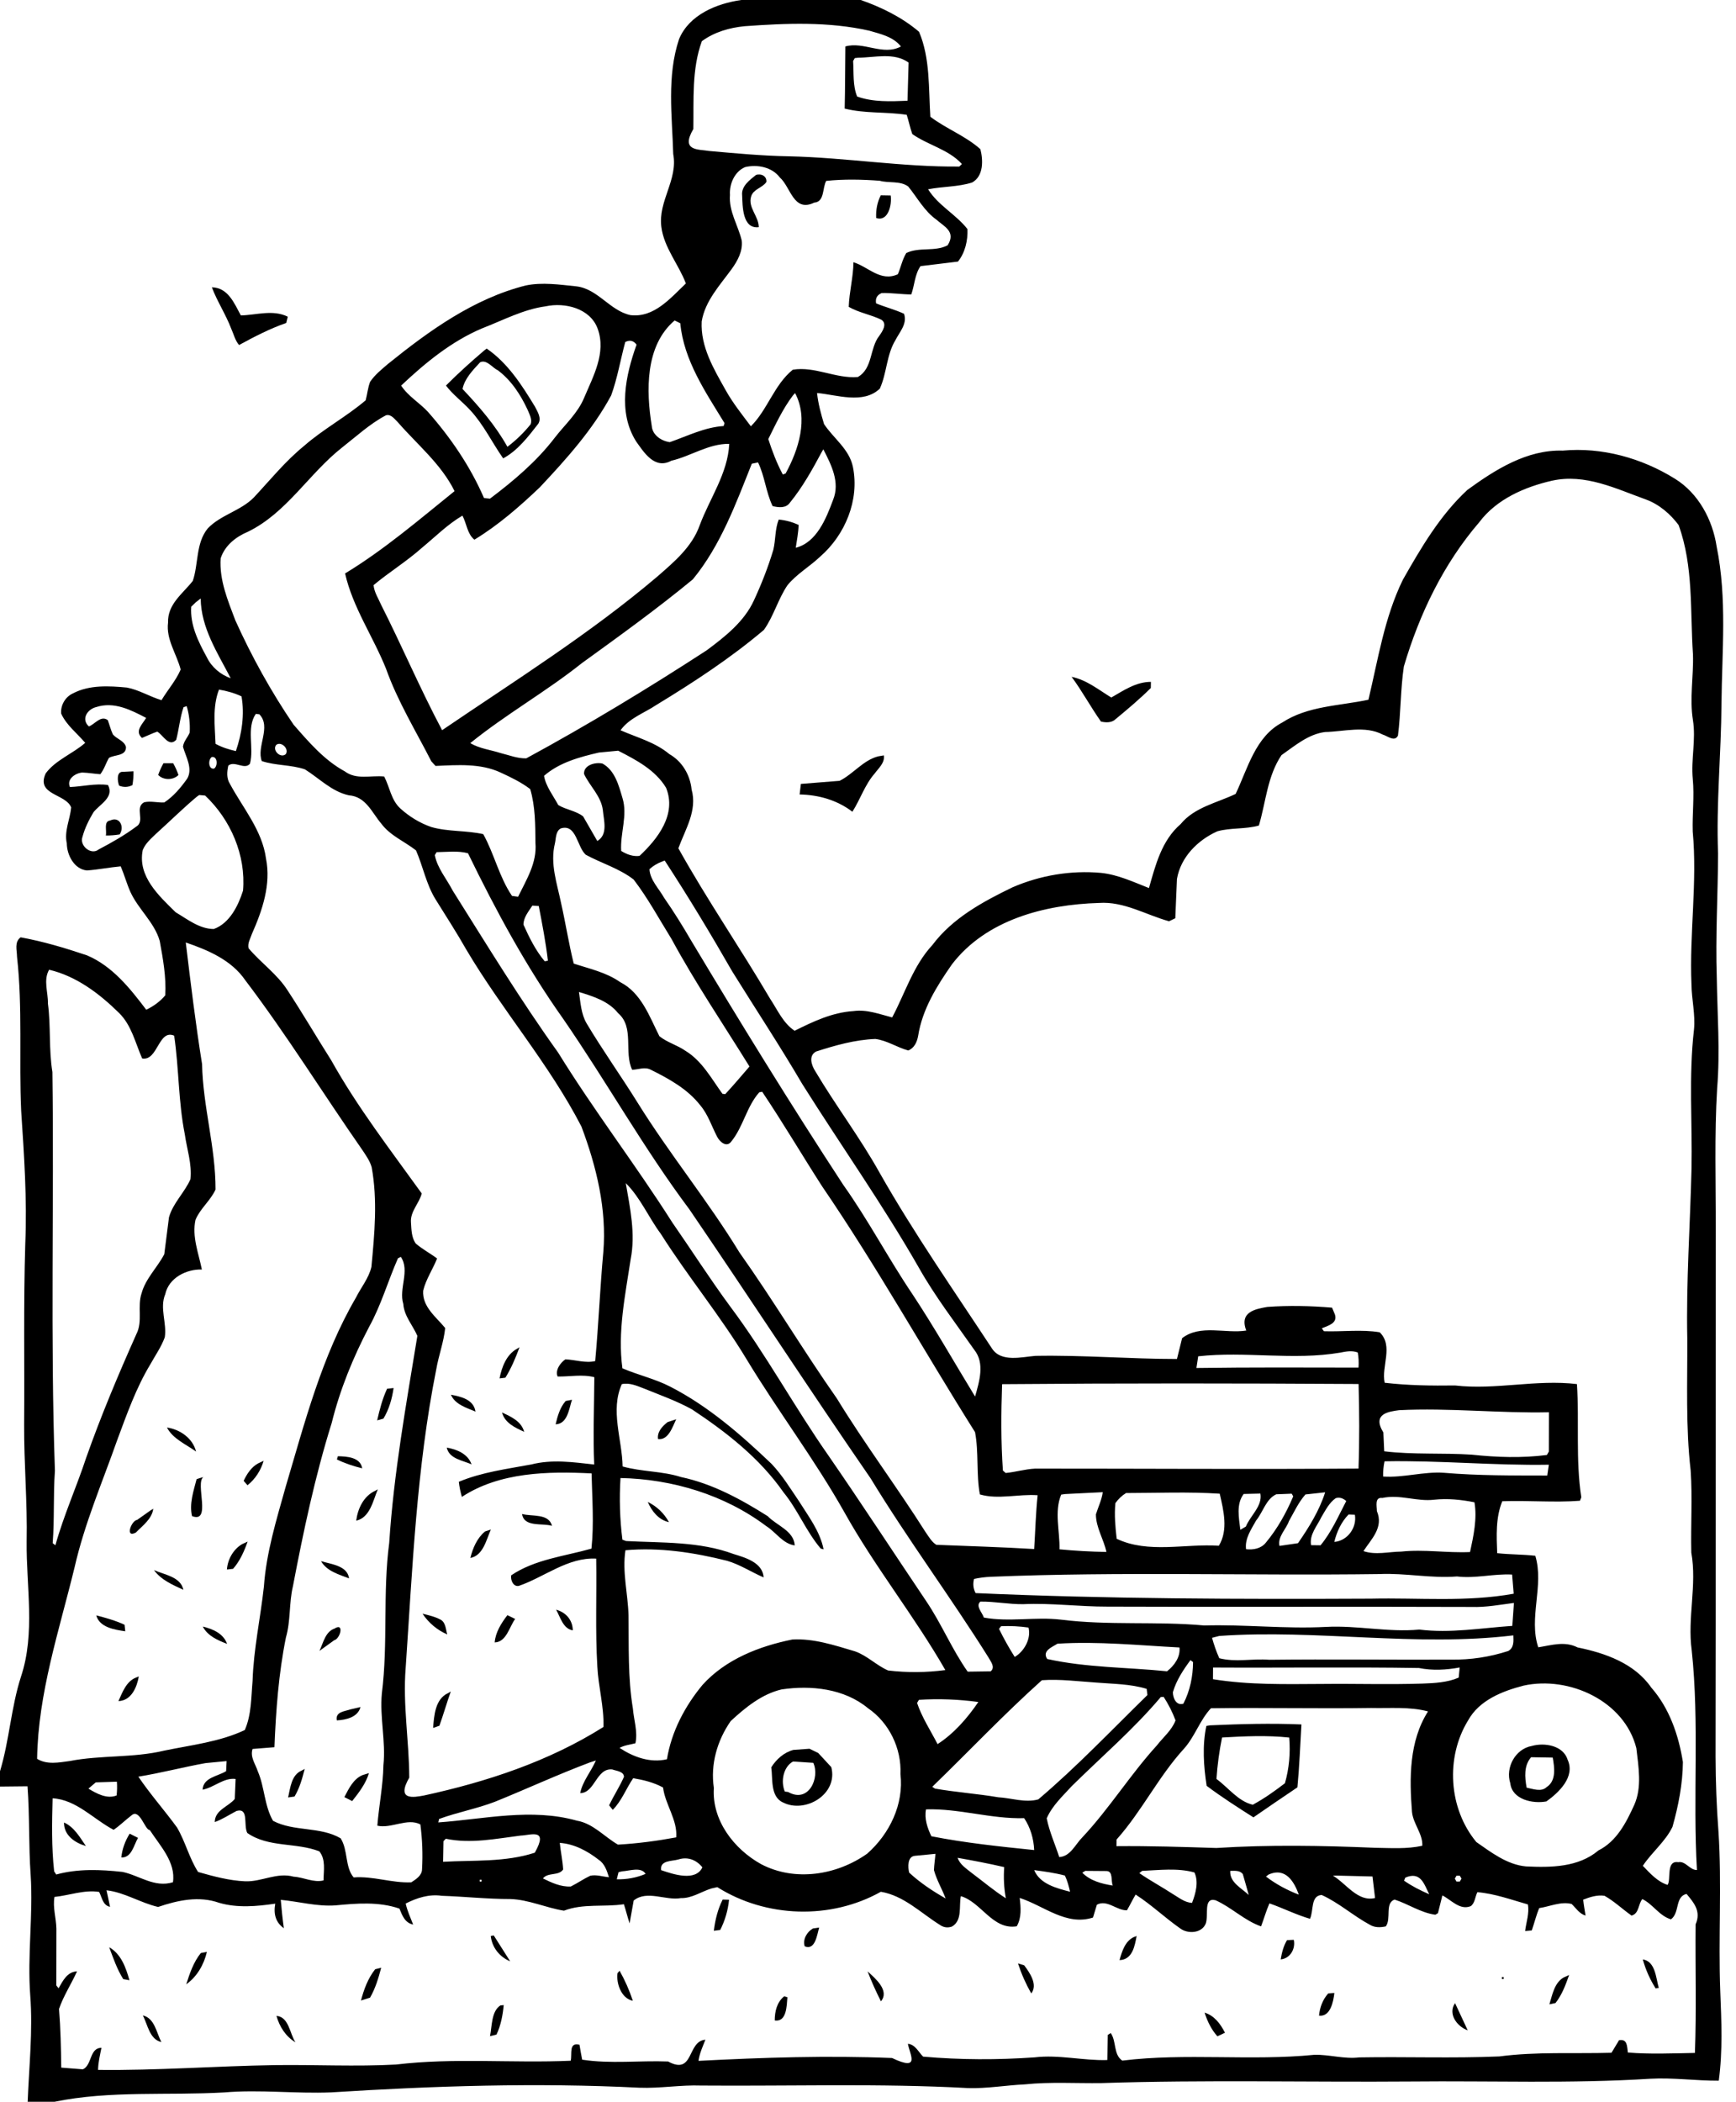 <?xml version="1.0" encoding="UTF-8" ?>
<!DOCTYPE svg PUBLIC "-//W3C//DTD SVG 1.1//EN" "http://www.w3.org/Graphics/SVG/1.1/DTD/svg11.dtd">
<svg width="428pt" height="518pt" viewBox="0 0 428 518" version="1.1" xmlns="http://www.w3.org/2000/svg">
<g id="#000000ff">
<path fill="#000000" opacity="1.00" d=" M 182.77 0.00 L 212.22 0.00 C 217.38 1.81 222.43 4.29 226.59 7.84 C 229.37 14.42 228.91 21.76 229.37 28.77 C 233.28 31.75 238.04 33.48 241.71 36.77 C 242.40 39.46 242.53 43.41 239.67 44.98 C 236.17 46.09 232.39 45.94 228.82 46.65 C 231.30 50.65 235.69 52.83 238.52 56.46 C 238.63 59.26 237.96 62.25 236.18 64.47 C 233.88 64.75 229.26 65.31 226.95 65.59 C 225.52 67.62 225.49 70.28 224.67 72.57 C 222.23 72.55 219.82 72.16 217.39 72.22 C 216.23 72.69 215.77 73.54 216.00 74.77 C 218.26 75.70 220.65 76.30 222.88 77.33 C 223.75 79.78 221.80 81.79 220.77 83.82 C 218.55 87.45 218.66 91.97 216.91 95.79 C 212.80 99.68 206.35 97.30 201.44 96.86 C 201.71 99.47 202.41 102.00 203.16 104.51 C 205.50 108.06 209.37 110.65 210.28 115.07 C 211.94 123.24 208.37 131.84 202.18 137.21 C 199.60 139.65 196.43 141.46 194.16 144.21 C 191.81 147.67 190.76 151.85 188.33 155.25 C 180.09 162.22 171.00 168.16 161.79 173.76 C 158.83 175.75 155.13 176.97 152.99 179.98 C 157.08 181.78 161.53 182.92 165.03 185.86 C 168.21 187.66 170.16 191.03 170.51 194.58 C 171.97 199.77 168.94 204.41 167.25 209.07 C 174.28 221.69 182.52 233.65 189.85 246.12 C 191.67 248.85 193.06 252.16 195.91 254.04 C 200.48 251.76 205.19 249.52 210.40 249.19 C 213.73 248.72 216.83 249.96 219.96 250.75 C 223.16 244.74 225.15 237.99 229.88 232.90 C 234.85 226.27 242.30 222.23 249.62 218.69 C 256.45 215.73 264.03 214.45 271.46 215.13 C 275.61 215.56 279.44 217.37 283.27 218.87 C 284.88 213.21 286.40 207.13 291.07 203.11 C 294.47 198.95 300.02 197.88 304.64 195.67 C 307.61 189.42 309.51 181.54 316.11 178.08 C 322.44 173.94 330.22 173.99 337.38 172.45 C 339.76 162.48 341.32 152.17 345.87 142.88 C 350.35 134.99 355.05 126.97 361.76 120.75 C 368.63 115.76 376.43 110.79 385.28 111.06 C 394.96 110.16 404.74 112.89 412.93 117.98 C 418.73 121.55 422.23 128.09 423.23 134.71 C 425.83 147.47 424.54 160.54 424.42 173.45 C 424.35 185.76 423.09 198.06 423.58 210.37 C 423.54 220.54 422.92 230.70 423.26 240.87 C 423.39 249.99 424.11 259.13 423.35 268.24 C 422.65 279.81 423.05 291.40 423.01 302.98 C 422.97 346.31 423.04 389.63 422.96 432.96 C 422.98 439.11 423.21 445.28 423.68 451.42 C 424.53 464.51 423.62 477.63 424.12 490.73 C 424.41 498.08 424.75 505.47 423.75 512.80 C 418.11 512.83 412.50 512.01 406.87 512.32 C 387.27 513.56 367.61 512.80 347.98 513.00 C 322.51 513.20 297.03 512.55 271.57 513.39 C 265.26 513.48 258.95 513.05 252.65 513.71 C 247.99 513.93 243.36 514.76 238.68 514.62 C 216.78 513.42 194.84 514.18 172.92 514.00 C 167.81 513.81 162.74 514.73 157.64 514.53 C 132.31 513.26 106.93 514.08 81.64 515.68 C 72.86 516.04 64.09 514.94 55.31 515.69 C 41.38 516.50 27.17 515.17 13.42 518.00 L 6.82 518.00 C 7.16 509.28 8.12 500.55 7.46 491.84 C 6.71 481.93 8.20 472.02 7.56 462.12 C 7.04 454.83 7.33 447.51 6.78 440.24 C 5.09 440.26 1.70 440.29 0.00 440.31 L 0.00 436.54 C 2.32 428.88 2.72 420.82 5.18 413.20 C 8.75 402.47 6.45 390.98 6.57 379.94 C 6.77 370.31 5.90 360.70 5.95 351.08 C 6.07 336.23 5.77 321.38 6.23 306.53 C 6.70 295.61 5.94 284.67 5.22 273.78 C 4.65 261.13 5.60 248.44 4.20 235.83 C 4.19 234.17 3.49 232.17 5.09 231.01 C 10.65 232.02 16.09 233.65 21.44 235.45 C 27.70 238.09 32.06 243.59 36.06 248.86 C 37.83 248.00 39.48 246.83 40.74 245.31 C 41.01 240.81 40.18 236.30 39.38 231.90 C 38.06 227.29 34.06 224.07 32.12 219.76 C 31.22 217.72 30.64 215.56 29.76 213.52 C 26.98 213.77 24.23 214.33 21.44 214.53 C 18.29 214.24 16.49 210.71 16.47 207.85 C 15.79 204.84 17.27 201.95 17.55 199.00 C 16.24 195.58 8.79 195.98 11.27 190.60 C 13.70 187.31 17.93 185.78 21.01 183.08 C 19.00 180.71 16.39 178.75 15.08 175.87 C 14.90 173.81 16.10 171.75 17.98 170.89 C 22.04 168.76 26.90 169.04 31.31 169.46 C 34.30 170.03 36.92 171.70 39.82 172.56 C 41.34 170.01 43.38 167.74 44.54 165.01 C 43.55 161.16 40.90 157.56 41.43 153.44 C 41.29 148.87 45.06 146.33 47.53 143.17 C 48.97 138.94 48.24 133.88 51.22 130.23 C 54.42 126.88 59.35 125.90 62.59 122.60 C 66.62 118.28 70.36 113.65 74.96 109.90 C 79.71 105.74 85.35 102.74 90.15 98.66 C 90.56 97.15 90.68 95.57 91.25 94.10 C 92.42 92.36 94.09 91.04 95.67 89.68 C 105.81 81.50 116.78 73.60 129.60 70.36 C 133.70 69.51 137.96 70.15 142.07 70.57 C 147.37 71.16 150.34 76.56 155.41 77.66 C 161.26 78.38 165.32 73.44 169.10 69.86 C 167.31 65.13 163.69 61.03 163.05 55.90 C 162.22 49.57 167.19 44.31 165.98 37.97 C 165.71 28.55 164.36 18.78 167.42 9.63 C 169.93 3.61 176.73 0.85 182.77 0.00 M 183.58 6.46 C 179.85 6.82 176.10 7.90 173.04 10.15 C 170.52 17.04 171.06 24.59 170.94 31.80 C 167.70 37.33 172.27 36.75 174.84 37.21 C 181.37 37.79 187.91 38.41 194.47 38.52 C 208.51 38.83 222.46 41.18 236.51 41.05 L 237.15 40.42 C 233.85 36.81 228.81 35.78 224.92 33.04 C 224.37 31.48 224.05 29.87 223.55 28.30 C 218.48 27.51 213.25 28.03 208.25 26.76 C 208.38 21.66 208.35 16.55 208.42 11.45 C 212.92 10.15 217.69 13.83 222.12 11.46 C 220.25 9.06 217.11 8.38 214.34 7.57 C 204.27 5.29 193.80 5.72 183.58 6.46 M 211.59 14.22 L 210.74 14.32 L 210.33 15.04 C 210.53 17.94 210.20 21.04 211.32 23.79 C 215.28 25.21 219.60 24.99 223.74 24.83 C 223.81 22.47 223.94 17.77 224.01 15.42 C 220.41 12.84 215.65 14.20 211.59 14.22 M 183.69 41.19 C 181.11 42.28 179.79 45.35 179.97 48.03 C 179.64 52.10 181.97 55.50 182.87 59.28 C 183.17 61.86 181.85 64.30 180.38 66.32 C 177.48 70.31 173.83 74.17 173.00 79.22 C 172.68 85.46 175.97 90.92 178.89 96.13 C 180.66 99.31 182.93 102.15 185.12 105.06 C 189.20 101.05 190.90 94.77 195.46 91.12 C 200.90 90.22 206.04 93.36 211.48 92.92 C 215.22 90.83 214.36 85.81 216.79 82.75 C 217.56 81.67 218.85 79.78 217.26 78.78 C 214.67 77.53 211.76 77.07 209.25 75.63 C 209.37 71.94 210.38 68.33 210.41 64.63 C 214.09 65.75 217.07 69.54 221.36 67.59 C 222.10 65.87 222.45 63.97 223.44 62.36 C 226.64 60.81 230.46 62.11 233.63 60.46 C 235.80 57.05 232.68 55.79 230.89 54.15 C 227.89 52.04 226.18 48.74 223.91 45.96 C 221.94 44.50 219.05 45.18 216.91 44.55 C 212.52 44.22 208.08 44.12 203.70 44.58 C 202.71 46.33 203.35 49.74 200.74 49.94 C 195.60 52.41 194.96 46.09 192.26 43.74 C 190.35 41.17 186.68 40.46 183.69 41.19 M 134.51 75.50 C 129.01 76.24 124.02 78.94 118.90 80.91 C 111.32 84.10 104.83 89.44 98.90 95.03 C 100.61 97.65 103.41 99.24 105.51 101.51 C 111.12 107.87 115.95 114.95 119.33 122.75 C 119.70 122.79 120.43 122.86 120.80 122.90 C 126.66 118.48 132.33 113.70 136.81 107.83 C 139.29 104.63 142.45 101.83 144.02 98.02 C 146.25 92.73 149.49 86.97 147.37 81.06 C 145.56 75.99 139.29 74.46 134.51 75.50 M 166.33 78.98 C 159.01 85.19 159.29 96.38 160.69 105.00 C 160.86 107.25 163.07 108.70 165.14 108.97 C 169.50 107.46 173.70 105.30 178.41 105.00 L 178.62 104.27 C 173.96 96.65 168.59 88.83 167.72 79.67 C 167.37 79.50 166.68 79.15 166.33 78.98 M 154.15 84.30 C 152.96 88.68 152.23 93.19 150.67 97.47 C 146.11 105.94 139.63 113.13 133.09 120.10 C 128.11 124.84 122.86 129.43 116.96 133.01 C 115.20 131.61 115.04 129.00 114.01 127.08 C 110.33 129.24 107.29 132.32 104.01 135.02 C 100.26 138.36 95.95 141.00 92.10 144.21 C 92.26 145.95 93.26 147.44 93.94 149.01 C 99.12 159.24 103.61 169.83 109.00 179.96 C 126.96 167.75 145.47 156.18 162.07 142.09 C 166.18 138.50 170.61 134.80 172.49 129.50 C 174.97 122.84 179.45 116.66 179.79 109.39 C 174.69 109.32 170.34 112.43 165.51 113.55 C 161.35 115.81 158.71 111.39 156.83 108.79 C 152.25 101.53 154.24 92.50 156.94 84.94 C 156.19 83.94 155.26 83.72 154.15 84.30 M 195.50 97.45 C 193.01 100.74 191.25 104.53 189.42 108.21 C 190.38 111.20 191.52 114.17 193.00 116.95 L 193.69 116.69 C 196.88 110.84 199.37 103.17 196.02 96.88 L 195.50 97.45 M 95.16 102.35 C 91.19 104.44 87.85 107.55 84.32 110.31 C 76.15 116.74 70.68 126.40 61.13 131.05 C 58.13 132.31 55.44 134.43 54.40 137.61 C 54.04 142.95 56.17 148.00 58.02 152.89 C 62.06 161.84 66.85 170.48 72.37 178.59 C 76.12 182.87 79.94 187.36 85.01 190.11 C 87.87 192.26 91.44 191.04 94.71 191.37 C 96.09 193.97 96.41 197.16 98.69 199.24 C 100.88 201.24 103.49 202.84 106.31 203.82 C 110.48 205.02 114.92 204.63 119.14 205.58 C 121.87 210.47 123.06 216.14 126.23 220.80 C 126.61 220.85 127.35 220.96 127.73 221.01 C 129.77 216.83 132.43 212.63 132.01 207.75 C 131.97 203.31 131.99 198.76 130.72 194.48 C 128.52 192.80 126.00 191.59 123.49 190.43 C 118.49 188.07 112.75 188.54 107.38 188.77 C 107.12 188.48 106.60 187.92 106.34 187.63 C 102.49 180.09 98.03 172.84 95.18 164.83 C 92.02 156.92 86.95 149.67 85.08 141.33 C 94.72 135.48 103.32 128.09 112.07 121.04 C 108.73 114.30 102.85 109.56 98.02 103.99 C 97.24 103.26 96.42 102.01 95.16 102.35 M 202.58 111.43 C 200.26 115.76 197.86 120.08 194.73 123.91 C 193.75 125.31 191.91 125.09 190.48 124.73 C 188.83 121.30 188.56 117.39 186.89 113.97 C 186.51 114.05 185.73 114.21 185.35 114.29 C 181.40 124.19 177.67 134.44 170.81 142.79 C 161.99 150.06 152.70 156.75 143.45 163.44 C 134.61 170.48 124.72 176.04 115.94 183.15 C 118.23 184.50 120.93 184.80 123.43 185.60 C 125.51 186.11 127.57 186.96 129.75 186.90 C 144.93 178.66 159.74 169.69 174.24 160.27 C 178.78 156.89 183.50 153.19 185.90 147.92 C 187.76 143.89 189.39 139.75 190.66 135.50 C 191.25 133.04 191.05 130.41 191.99 128.05 C 193.68 128.20 195.34 128.66 196.89 129.36 C 196.85 131.26 196.46 133.12 196.19 135.00 C 201.33 133.71 203.68 127.80 205.38 123.23 C 207.17 118.87 204.95 114.57 202.99 110.74 L 202.58 111.43 M 382.64 118.47 C 375.89 120.01 368.95 123.03 364.70 128.71 C 355.88 138.96 349.91 151.38 346.11 164.27 C 345.27 169.91 345.38 175.64 344.66 181.29 C 343.84 182.96 342.03 181.35 340.90 181.04 C 336.52 178.75 331.34 180.33 326.69 180.41 C 322.55 180.93 319.23 183.81 315.94 186.11 C 312.44 191.32 312.11 197.63 310.37 203.46 C 307.03 204.41 303.45 203.95 300.13 204.88 C 295.29 207.04 291.09 211.25 290.17 216.63 C 290.07 219.05 289.86 223.89 289.76 226.31 C 289.38 226.49 288.61 226.86 288.22 227.05 C 282.49 225.47 277.10 222.11 270.95 222.54 C 257.66 222.92 243.12 226.65 234.68 237.69 C 230.97 243.01 227.40 248.73 226.37 255.25 C 226.10 256.77 225.46 258.27 223.93 258.90 C 221.16 258.15 218.69 256.42 215.82 256.06 C 210.80 256.25 205.94 257.63 201.19 259.16 C 199.28 260.20 200.06 262.52 200.98 263.97 C 206.04 272.50 212.07 280.42 216.90 289.10 C 225.37 304.02 235.20 318.09 244.61 332.41 C 246.88 335.79 251.85 334.44 255.29 334.16 C 266.92 333.94 278.55 334.93 290.17 334.93 C 290.49 333.65 291.12 331.09 291.44 329.81 C 295.88 326.33 302.17 328.74 307.26 327.92 C 305.46 323.26 309.67 322.60 312.45 322.10 C 317.75 321.72 323.10 321.83 328.41 322.28 C 328.58 322.70 328.94 323.54 329.11 323.95 C 329.85 326.15 327.38 326.74 325.88 327.37 L 326.40 328.09 C 330.98 328.25 335.62 327.60 340.16 328.35 C 343.62 331.75 340.51 336.74 341.38 340.79 C 347.13 341.46 352.95 341.54 358.74 341.46 C 368.75 342.62 378.75 339.91 388.78 341.12 C 389.39 350.40 388.43 359.76 389.86 369.01 L 389.53 369.87 C 383.16 370.36 376.75 369.75 370.38 369.99 C 368.72 374.02 368.96 378.52 369.12 382.79 C 372.25 383.14 375.37 383.07 378.52 383.43 C 380.74 390.79 376.81 398.71 379.25 405.99 C 382.46 405.49 385.75 404.39 388.94 406.02 C 395.73 407.40 402.97 409.93 407.09 415.89 C 411.58 420.99 413.85 427.64 414.91 434.26 C 414.86 439.66 413.80 445.05 412.34 450.24 C 410.59 453.88 407.25 456.48 405.03 459.84 C 406.80 461.67 408.59 463.73 411.13 464.55 C 412.05 463.26 410.67 458.45 413.76 458.95 C 415.58 458.59 416.58 460.91 418.37 460.88 C 417.32 442.84 419.01 424.72 417.08 406.73 C 415.98 398.70 418.42 390.62 416.98 382.65 C 416.82 375.90 417.28 369.15 416.82 362.41 C 415.58 351.62 416.04 340.74 415.99 329.91 C 415.70 315.96 416.69 302.05 417.03 288.11 C 417.25 276.66 416.32 265.18 417.64 253.78 C 418.02 250.05 417.06 246.33 417.02 242.61 C 416.49 230.06 418.50 217.48 417.33 204.93 C 417.20 200.60 417.76 196.28 417.34 191.96 C 416.88 187.12 418.16 182.29 417.38 177.47 C 416.51 172.07 417.57 166.67 417.39 161.27 C 416.66 150.61 417.57 139.63 413.85 129.40 C 411.80 126.66 409.05 124.30 405.81 123.11 C 398.37 120.44 390.83 116.66 382.64 118.47 M 48.26 148.45 C 47.98 148.72 47.42 149.27 47.14 149.54 C 46.84 154.04 48.89 158.14 50.98 161.96 C 52.14 164.39 54.34 166.27 56.88 167.16 C 53.67 160.95 49.55 154.76 49.48 147.50 C 49.18 147.74 48.56 148.21 48.26 148.45 M 53.99 169.96 C 52.34 174.21 52.98 178.88 53.14 183.32 C 54.70 184.19 56.42 184.71 58.15 185.11 C 59.63 180.86 60.34 176.04 59.54 171.62 C 57.79 170.80 55.90 170.27 53.99 169.96 M 23.73 174.26 C 21.53 174.79 19.93 177.24 21.92 179.04 C 23.42 178.46 24.86 176.22 26.57 177.48 C 27.01 178.65 27.30 179.87 27.83 181.01 C 28.79 182.14 30.70 182.58 31.06 184.13 C 31.07 186.40 28.30 185.93 26.86 186.79 C 26.10 188.10 25.68 189.61 24.73 190.81 C 23.24 190.71 21.76 190.44 20.26 190.40 C 18.55 190.55 16.38 192.02 17.24 193.97 C 20.37 193.85 23.49 193.02 26.62 193.47 C 28.24 196.53 24.56 198.22 23.03 200.21 C 21.90 202.11 20.90 204.12 20.33 206.26 C 19.53 208.39 22.45 210.88 24.33 209.35 C 27.55 207.66 30.72 205.86 33.63 203.69 C 35.86 202.35 33.08 198.96 35.57 197.72 C 37.19 197.36 38.86 197.86 40.50 197.77 C 42.77 196.28 44.57 194.12 46.14 191.92 C 47.62 189.43 45.81 186.53 45.11 184.04 C 45.26 182.72 46.28 181.74 46.77 180.55 C 46.89 178.32 46.65 176.15 46.03 174.03 L 45.25 174.30 C 44.36 176.91 44.14 179.67 43.44 182.34 C 41.64 184.23 40.23 181.19 38.78 180.31 C 37.49 180.75 36.27 181.36 35.00 181.87 C 33.13 180.16 35.11 178.52 36.03 176.93 C 32.26 174.97 28.14 172.84 23.73 174.26 M 63.07 175.94 C 60.69 179.39 62.68 184.31 61.63 188.21 C 60.33 189.85 57.84 187.39 56.29 188.69 C 55.95 190.15 55.82 191.81 56.66 193.14 C 59.87 199.14 64.65 204.62 65.58 211.60 C 66.86 218.00 64.67 224.39 62.10 230.19 C 61.73 231.32 60.99 232.47 61.28 233.70 C 64.34 237.33 68.36 240.08 70.93 244.13 C 74.64 249.78 78.05 255.62 81.67 261.33 C 88.13 272.90 96.27 283.42 103.98 294.14 C 103.34 296.61 101.11 298.58 101.32 301.27 C 101.44 303.03 101.43 305.01 102.52 306.49 C 104.14 307.88 106.05 308.88 107.76 310.16 C 106.71 312.83 105.01 315.28 104.33 318.09 C 104.06 322.05 107.50 324.55 109.76 327.30 C 109.40 330.77 108.14 334.08 107.55 337.52 C 102.71 361.76 101.69 386.54 100.01 411.14 C 99.29 420.15 100.87 429.11 100.90 438.11 C 97.57 443.89 102.12 442.95 104.53 442.51 C 120.00 439.15 135.32 434.11 148.78 425.62 C 148.94 420.62 147.51 415.69 147.27 410.72 C 146.74 401.86 147.14 392.99 146.99 384.13 C 140.00 383.76 134.22 388.69 127.92 390.85 C 126.53 391.14 125.83 389.38 126.03 388.25 C 131.89 384.30 139.15 383.56 145.82 381.67 C 146.47 375.52 145.99 369.29 145.85 363.13 C 135.12 362.59 123.19 362.80 113.87 368.92 C 113.53 367.70 113.25 366.46 113.12 365.20 C 118.80 362.82 124.99 362.04 131.01 360.92 C 136.13 359.61 141.35 360.37 146.50 360.94 C 146.19 353.78 146.49 346.58 146.53 339.42 C 143.58 338.65 140.45 339.31 137.48 339.25 C 136.80 337.77 138.15 335.82 139.40 335.02 C 141.84 335.12 144.31 336.01 146.74 335.45 C 147.57 326.53 147.92 317.56 148.74 308.63 C 149.63 298.04 147.05 287.49 143.35 277.65 C 135.37 262.18 123.80 248.98 114.96 234.03 C 112.57 229.81 109.92 225.74 107.37 221.63 C 105.08 217.92 104.29 213.53 102.56 209.58 C 99.73 207.37 96.21 205.96 94.01 203.00 C 91.69 200.28 90.22 196.31 86.00 196.01 C 81.74 195.06 78.73 191.83 75.17 189.61 C 71.74 188.45 67.99 188.72 64.54 187.57 C 63.18 184.03 66.96 179.17 63.95 176.05 L 63.07 175.94 M 68.11 183.57 C 67.02 184.87 69.13 186.97 70.43 185.89 C 71.38 184.63 69.37 182.62 68.11 183.57 M 147.67 185.47 C 142.91 186.57 137.89 187.92 134.13 191.21 C 134.57 193.82 136.39 196.08 137.64 198.41 C 139.56 199.58 141.96 199.80 143.76 201.20 C 144.63 202.72 146.38 205.75 147.26 207.27 C 149.97 205.67 148.84 202.16 148.63 199.66 C 148.20 196.22 145.45 193.79 144.00 190.78 C 143.81 188.55 146.80 187.77 148.55 188.19 C 151.61 189.89 152.54 193.54 153.46 196.66 C 154.80 200.95 152.87 205.35 153.15 209.72 C 154.49 210.55 156.06 211.16 157.67 210.94 C 162.15 206.76 166.87 200.71 164.22 194.16 C 161.60 189.78 156.81 187.27 152.41 185.02 C 151.23 185.13 148.85 185.36 147.67 185.47 M 52.22 186.57 C 51.27 187.19 51.34 189.66 52.78 189.43 C 53.73 188.81 53.66 186.34 52.22 186.57 M 48.53 196.35 C 45.07 199.25 41.87 202.43 38.51 205.45 C 37.27 206.67 35.84 207.84 35.19 209.51 C 33.88 215.98 39.21 220.81 43.30 224.83 C 46.19 226.54 49.19 228.96 52.71 228.96 C 56.62 227.55 58.74 223.21 59.92 219.50 C 60.66 210.78 56.88 202.03 50.57 196.07 C 50.21 196.04 49.49 195.97 49.12 195.94 L 48.53 196.35 M 138.26 204.17 C 136.96 204.87 137.10 206.62 136.81 207.87 C 135.57 212.90 137.36 217.79 138.35 222.66 C 139.46 227.58 140.23 232.58 141.45 237.48 C 145.35 238.77 149.46 239.63 152.90 242.05 C 158.09 244.69 160.10 250.47 162.57 255.38 C 164.50 256.93 166.98 257.57 169.01 258.99 C 173.10 261.48 175.38 265.81 178.12 269.58 L 178.80 269.66 C 180.87 267.45 182.80 265.12 184.78 262.85 C 178.33 252.43 171.42 242.24 165.57 231.44 C 162.51 226.52 159.75 221.37 156.22 216.77 C 152.69 214.03 148.31 212.77 144.42 210.66 C 142.25 208.75 142.13 202.96 138.26 204.17 M 107.64 210.02 L 107.20 210.75 C 107.82 213.98 110.12 216.60 111.60 219.48 C 120.06 232.92 128.34 246.50 137.60 259.41 C 146.43 273.72 156.71 287.06 165.73 301.26 C 170.52 308.15 175.03 315.22 180.02 321.98 C 188.83 333.74 195.83 346.72 204.26 358.75 C 212.45 370.61 220.32 382.68 228.37 394.64 C 232.13 400.21 234.70 406.49 238.57 411.99 C 239.99 411.97 242.84 411.93 244.26 411.91 C 245.48 410.83 244.18 409.42 243.64 408.39 C 234.30 393.50 223.79 379.38 214.65 364.36 C 199.51 342.41 184.98 320.06 169.96 298.05 C 158.70 283.02 149.53 266.57 138.87 251.13 C 129.76 238.30 122.26 224.42 115.38 210.29 C 112.87 209.62 110.17 209.99 107.64 210.02 M 163.20 212.35 C 162.07 212.78 161.01 213.40 160.12 214.22 C 160.27 216.90 162.46 218.99 163.72 221.25 C 166.07 224.62 168.25 228.12 170.32 231.68 C 182.51 252.02 194.94 272.22 207.93 292.06 C 214.10 300.73 219.03 310.19 224.99 319.01 C 230.42 327.22 235.27 335.79 240.40 344.19 C 241.44 340.49 242.85 336.00 240.22 332.70 C 235.55 326.03 230.56 319.56 226.55 312.45 C 217.67 296.93 207.33 282.31 197.81 267.19 C 192.30 257.79 186.29 248.69 180.54 239.44 C 175.23 230.18 169.71 221.02 163.88 212.09 L 163.20 212.35 M 131.25 223.19 C 130.34 224.62 129.05 226.10 129.06 227.89 C 130.48 231.05 132.04 234.23 134.29 236.91 L 135.08 236.77 C 134.56 232.25 133.69 227.77 132.83 223.30 C 132.44 223.27 131.64 223.21 131.25 223.19 M 45.80 232.28 C 47.01 242.29 48.22 252.30 49.82 262.26 C 50.02 272.67 53.17 282.75 53.14 293.17 C 51.90 295.90 49.35 297.86 48.20 300.63 C 47.29 304.76 48.96 308.86 49.77 312.88 C 45.92 312.76 41.61 314.95 40.74 318.97 C 39.31 322.37 41.17 326.04 40.63 329.57 C 39.78 331.93 38.32 333.99 37.11 336.17 C 33.56 342.03 31.28 348.52 28.90 354.91 C 25.23 365.34 20.82 375.53 18.37 386.35 C 14.59 401.86 9.38 417.36 9.15 433.48 C 11.59 434.98 14.52 434.38 17.18 434.02 C 24.89 432.52 32.84 433.29 40.50 431.45 C 47.15 430.07 54.19 429.30 60.35 426.38 C 62.02 422.59 61.91 418.30 62.27 414.27 C 62.52 406.46 64.21 398.80 65.06 391.05 C 65.65 382.62 68.17 374.52 70.43 366.43 C 75.14 350.55 79.33 334.28 87.73 319.85 C 88.99 317.32 90.92 315.03 91.57 312.24 C 92.34 304.08 93.12 295.79 91.63 287.66 C 91.20 286.13 90.26 284.82 89.40 283.52 C 79.68 269.59 70.74 255.11 60.46 241.57 C 57.05 236.60 51.29 234.16 45.80 232.28 M 12.11 239.00 C 10.63 241.54 11.89 244.61 11.81 247.30 C 12.56 252.91 12.00 258.62 12.92 264.21 C 13.36 296.96 12.39 329.74 13.54 362.48 C 13.11 368.42 13.45 374.37 12.99 380.32 L 13.66 380.84 C 15.70 373.48 18.86 366.51 21.25 359.26 C 24.90 348.91 29.17 338.78 33.64 328.76 C 35.24 325.63 33.81 322.01 34.90 318.76 C 35.90 315.08 38.78 312.42 40.50 309.11 C 40.79 306.84 41.37 302.29 41.66 300.02 C 42.64 296.50 45.51 293.92 46.96 290.61 C 47.36 286.88 46.07 283.18 45.56 279.54 C 43.96 271.53 44.13 263.31 42.94 255.25 C 39.05 253.57 38.93 261.55 35.05 260.87 C 33.36 257.03 32.44 252.68 29.35 249.65 C 24.52 244.89 18.81 240.56 12.11 239.00 M 142.74 244.48 C 143.12 247.07 143.26 249.87 144.61 252.20 C 148.59 258.87 153.11 265.19 157.21 271.78 C 165.07 284.43 174.55 295.96 182.31 308.68 C 190.66 320.45 198.04 332.86 206.33 344.67 C 213.22 355.94 221.17 366.51 228.23 377.66 C 229.01 378.75 229.68 380.00 230.85 380.73 C 238.89 381.06 246.94 381.28 254.97 381.77 C 255.25 377.35 255.36 372.90 255.82 368.51 C 251.09 368.17 246.08 369.63 241.58 368.31 C 240.64 363.25 241.35 357.98 240.39 352.96 C 227.71 332.83 216.10 312.00 202.66 292.34 C 197.69 284.61 193.03 276.69 187.91 269.07 L 187.20 269.20 C 184.06 272.73 183.25 277.72 180.28 281.35 C 179.13 282.91 177.44 281.40 176.81 280.17 C 175.45 277.56 174.56 274.66 172.63 272.39 C 169.48 268.36 164.91 265.86 160.42 263.63 C 158.98 262.88 157.37 263.60 155.86 263.66 C 153.76 259.31 156.47 253.19 152.39 249.70 C 150.03 246.72 146.22 245.55 142.74 244.48 M 154.28 291.59 C 155.34 297.77 156.72 304.03 155.49 310.33 C 154.15 319.21 152.23 328.25 153.45 337.23 C 157.32 338.89 161.48 339.81 165.24 341.75 C 174.62 346.56 182.64 353.55 190.23 360.79 C 192.85 363.56 194.85 366.84 196.99 369.99 C 199.34 373.74 202.17 377.40 203.05 381.84 L 202.34 381.65 C 198.74 377.42 196.70 372.11 193.18 367.81 C 187.30 359.38 179.11 352.98 170.62 347.36 C 166.84 345.27 162.76 343.83 158.77 342.21 C 157.03 341.55 155.21 340.71 153.31 341.13 C 150.39 347.59 153.39 354.72 153.50 361.42 C 158.20 362.75 163.22 362.53 167.91 364.03 C 175.63 365.66 182.68 369.50 189.29 373.68 C 191.42 375.94 195.74 377.27 195.94 380.88 C 193.00 380.48 191.27 377.58 188.90 376.11 C 178.66 368.40 165.70 364.52 152.98 364.27 C 152.66 369.36 152.82 374.43 153.45 379.46 L 154.35 379.80 C 163.23 380.27 172.40 379.85 180.89 383.01 C 183.72 383.88 188.04 385.09 188.27 388.76 C 185.24 387.46 182.45 385.60 179.27 384.67 C 171.09 382.62 162.66 381.32 154.20 382.07 C 153.37 387.43 154.82 392.78 154.96 398.15 C 155.05 405.78 154.78 413.48 156.03 421.05 C 156.25 423.82 157.28 426.79 156.66 429.64 C 155.35 429.99 153.95 430.11 152.75 430.78 C 156.16 433.03 160.28 434.55 164.43 433.58 C 165.55 426.76 168.84 420.51 173.22 415.23 C 178.91 408.94 187.20 405.71 195.34 404.07 C 200.62 403.76 205.78 405.50 210.78 406.98 C 213.78 408.02 216.05 410.43 218.95 411.70 C 223.66 412.26 228.37 412.22 233.07 411.60 C 225.41 398.26 215.72 386.21 208.22 372.78 C 200.87 359.71 191.78 347.77 184.04 334.96 C 177.59 324.27 169.59 314.63 162.92 304.09 C 159.89 300.03 157.90 295.18 154.28 291.59 M 98.11 310.12 C 95.65 315.70 93.98 321.64 91.01 327.00 C 87.05 334.54 83.82 342.45 81.77 350.73 C 77.65 363.90 74.81 377.41 72.22 390.94 C 71.23 395.11 71.69 399.44 70.49 403.57 C 68.69 412.48 68.03 421.55 67.66 430.61 C 66.32 430.71 63.62 430.93 62.27 431.04 C 61.60 433.01 62.98 434.75 63.56 436.55 C 65.26 440.47 65.15 445.00 67.31 448.75 C 72.45 451.47 78.93 450.11 83.98 453.06 C 85.84 455.95 85.02 460.17 87.19 462.70 C 91.99 462.33 96.60 464.12 101.40 463.91 C 102.55 463.17 104.05 462.21 104.05 460.68 C 104.26 456.98 104.12 453.30 103.64 449.64 C 100.46 447.96 96.41 450.75 93.03 449.95 C 93.43 444.97 94.44 440.04 94.53 435.04 C 95.14 429.15 93.60 423.27 94.14 417.39 C 95.70 405.05 94.33 392.56 95.96 380.23 C 97.08 363.09 100.13 346.16 102.90 329.23 C 101.75 326.60 99.63 324.33 99.43 321.36 C 98.26 317.58 101.14 313.17 98.82 309.76 L 98.11 310.12 M 330.37 333.37 C 318.85 335.33 307.02 332.97 295.41 334.27 C 295.30 334.99 295.08 336.43 294.97 337.15 C 308.29 336.96 321.61 337.03 334.93 337.05 C 335.03 335.79 334.97 334.55 334.74 333.32 C 333.31 332.79 331.81 333.08 330.37 333.37 M 247.06 341.14 C 246.81 348.22 246.76 355.34 247.26 362.43 L 247.95 363.03 C 250.38 362.80 252.74 362.07 255.19 361.95 C 281.77 361.94 308.35 362.13 334.93 361.94 C 335.18 354.99 335.14 348.04 334.95 341.10 C 305.67 340.92 276.35 340.89 247.06 341.14 M 344.94 347.55 C 342.39 347.90 338.20 348.41 341.06 353.04 L 341.27 357.68 C 348.41 358.55 355.66 358.04 362.84 358.51 C 368.99 359.17 375.24 359.38 381.38 358.59 L 381.86 357.75 C 381.86 355.33 381.87 350.49 381.88 348.06 C 369.56 348.33 357.24 346.94 344.94 347.55 M 341.35 360.15 C 341.09 361.38 340.97 362.63 341.00 363.90 C 346.01 364.24 350.96 362.64 355.99 362.98 C 364.47 363.70 372.97 363.64 381.47 363.66 C 381.57 363.00 381.76 361.66 381.86 360.99 C 368.35 361.22 354.87 359.89 341.35 360.15 M 262.57 368.22 L 261.63 368.36 C 259.87 372.58 261.33 377.41 261.21 381.84 C 265.05 382.21 268.91 382.42 272.78 382.49 C 272.12 379.35 270.19 376.48 270.19 373.22 C 270.76 371.40 271.62 369.66 271.88 367.76 C 269.55 367.88 264.89 368.11 262.57 368.22 M 277.62 367.97 C 276.57 368.62 275.70 369.45 274.99 370.46 C 274.71 373.39 274.97 376.30 275.31 379.24 C 283.10 382.95 292.21 380.40 300.50 380.96 C 302.87 377.06 301.66 372.30 300.72 368.13 C 293.03 367.63 285.31 367.96 277.62 367.97 M 306.62 368.20 C 304.71 370.75 305.46 374.14 305.80 377.03 C 306.14 376.83 306.82 376.43 307.16 376.23 C 308.26 373.51 311.30 371.18 310.74 368.10 L 306.62 368.20 M 314.65 368.28 C 312.13 369.44 311.37 372.69 309.70 374.72 C 308.50 376.90 306.86 379.18 307.21 381.81 C 308.97 382.02 310.94 381.66 312.09 380.19 C 314.93 376.78 317.12 372.85 318.84 368.78 L 318.46 368.13 L 314.65 368.28 M 321.85 368.32 C 320.13 370.26 319.06 372.65 317.79 374.88 C 317.10 376.87 314.94 378.74 315.45 381.00 C 316.59 380.84 318.87 380.50 320.01 380.33 C 322.69 376.45 325.27 372.32 326.71 367.79 C 325.50 367.92 323.07 368.19 321.85 368.32 M 329.32 369.23 C 327.70 370.36 326.79 372.21 325.80 373.86 C 324.77 376.05 322.76 378.21 323.24 380.82 C 323.82 380.83 324.99 380.84 325.57 380.85 C 328.27 377.60 329.97 373.65 331.91 369.94 C 331.08 369.20 330.22 368.96 329.32 369.23 M 340.82 369.18 C 338.84 368.92 339.47 371.26 339.46 372.41 C 341.18 376.48 338.08 379.31 336.15 382.28 C 339.17 383.31 342.36 382.43 345.46 382.40 C 351.11 381.80 356.78 382.77 362.43 382.51 C 363.28 378.57 364.22 374.28 363.52 370.25 C 360.25 369.60 356.91 369.25 353.59 369.61 C 349.31 370.13 345.12 368.24 340.82 369.18 M 332.48 373.26 C 330.67 375.11 329.57 377.53 328.96 380.02 C 332.22 379.75 334.57 376.49 334.04 373.32 C 333.65 373.30 332.87 373.28 332.48 373.26 M 244.28 388.61 C 242.89 388.67 241.50 388.84 240.14 389.14 C 239.82 390.38 239.95 391.55 240.53 392.63 C 272.99 394.07 305.52 394.15 338.03 394.00 C 349.74 393.74 361.59 394.89 373.19 392.78 L 372.80 388.06 C 368.25 387.81 363.76 389.09 359.21 388.53 C 352.83 389.04 346.49 387.65 340.10 387.94 C 308.16 388.37 276.20 387.29 244.28 388.61 M 241.70 394.73 C 240.43 395.82 242.22 397.46 242.55 398.66 C 248.80 399.81 255.24 398.43 261.55 399.17 C 273.28 400.65 285.14 399.53 296.90 400.61 C 306.92 400.32 316.92 401.49 326.95 400.96 C 334.63 400.55 342.24 402.34 349.93 401.62 C 357.56 402.57 365.22 401.23 372.85 400.71 C 372.95 399.29 373.15 396.47 373.25 395.05 C 369.79 395.50 366.33 396.16 362.83 396.04 C 332.89 395.93 302.96 396.08 273.03 395.96 C 266.10 395.98 259.20 395.04 252.27 395.36 C 248.74 395.40 245.23 394.68 241.70 394.73 M 246.82 400.79 L 246.30 401.44 C 247.46 403.81 248.75 406.12 250.17 408.36 C 252.52 407.01 254.28 403.82 253.57 401.12 C 251.33 400.80 249.08 400.69 246.82 400.79 M 300.60 403.19 C 300.16 403.31 299.27 403.54 298.82 403.65 C 299.30 405.36 299.87 407.05 300.61 408.68 C 304.61 409.72 308.85 408.72 312.93 409.06 C 327.89 408.89 342.85 409.09 357.81 409.02 C 362.60 409.09 367.28 408.38 371.85 406.90 C 373.30 406.08 373.15 404.47 373.10 403.05 C 349.01 405.95 324.76 401.50 300.60 403.19 M 260.72 405.10 C 259.35 405.97 256.86 406.86 258.18 408.87 C 267.87 411.02 277.89 410.90 287.73 411.90 C 289.49 410.51 291.06 408.39 290.79 406.03 C 280.78 405.51 270.74 404.47 260.72 405.10 M 293.50 409.15 C 291.72 411.56 290.01 414.14 289.17 417.05 C 289.16 418.47 290.00 420.46 291.76 419.88 C 293.38 416.73 294.12 413.16 294.14 409.63 L 293.50 409.15 M 299.07 410.97 C 299.07 411.69 299.06 413.13 299.05 413.85 C 307.96 415.30 317.01 415.06 326.00 415.02 C 334.23 414.93 342.46 415.20 350.69 414.93 C 353.67 414.82 356.84 414.67 359.63 413.46 C 359.69 412.83 359.82 411.58 359.88 410.96 C 356.54 411.58 353.16 411.76 349.82 411.09 C 332.91 410.82 315.99 411.07 299.07 410.97 M 256.87 414.10 C 247.52 422.48 238.87 431.63 229.85 440.37 L 230.50 440.81 C 235.66 441.71 240.93 442.07 246.11 442.95 C 249.33 443.12 252.76 444.38 255.99 443.47 C 265.46 435.44 274.02 426.42 282.89 417.75 C 282.84 417.37 282.75 416.61 282.70 416.23 C 278.68 415.00 274.40 415.02 270.25 414.68 C 265.80 414.39 261.35 413.78 256.87 414.10 M 375.68 415.42 C 370.42 416.77 364.68 419.02 361.93 424.04 C 356.35 433.15 357.13 445.73 363.99 453.99 C 367.68 456.55 371.56 459.56 376.22 459.99 C 382.35 460.28 389.12 460.24 394.09 456.05 C 398.59 453.80 400.95 449.16 402.92 444.82 C 404.87 440.44 403.95 435.40 403.43 430.84 C 400.52 419.22 386.87 412.99 375.68 415.42 M 192.70 416.37 C 187.83 417.50 183.74 420.85 180.15 424.17 C 176.82 428.96 175.12 434.83 176.00 440.67 C 175.47 448.63 180.98 455.74 187.64 459.43 C 196.00 463.82 206.33 462.15 213.81 456.84 C 219.31 451.98 222.88 444.67 222.00 437.21 C 222.29 430.91 219.21 424.57 214.01 421.01 C 208.16 416.16 199.98 415.29 192.70 416.37 M 286.18 418.25 C 279.50 426.18 271.60 432.93 264.23 440.21 C 261.99 442.66 259.41 445.03 258.06 448.14 C 258.71 451.42 260.12 454.50 261.15 457.69 C 263.94 457.52 265.09 454.57 266.84 452.83 C 273.50 445.73 278.64 437.40 285.19 430.20 C 286.76 428.17 288.89 426.46 289.82 424.01 C 289.07 421.97 288.06 420.02 286.89 418.20 L 286.18 418.25 M 226.56 418.93 L 226.10 419.70 C 227.30 423.29 229.42 426.48 231.15 429.85 C 235.19 427.25 238.51 423.43 241.20 419.47 C 236.34 418.81 231.46 418.62 226.56 418.93 M 298.55 421.01 C 295.81 423.94 294.60 427.97 291.92 430.96 C 285.61 437.85 281.51 446.40 275.28 453.37 C 275.28 453.78 275.26 454.59 275.26 455.00 C 283.47 454.92 291.68 455.19 299.88 455.45 C 312.90 454.62 325.96 454.85 338.99 455.40 C 342.88 455.45 346.83 455.75 350.66 454.90 C 350.82 452.02 348.43 449.51 348.12 446.61 C 347.46 438.22 347.39 429.13 352.07 421.79 C 347.51 420.58 342.72 421.05 338.07 420.94 C 324.89 421.14 311.72 420.82 298.55 421.01 M 50.66 434.53 C 45.12 435.53 39.67 436.97 34.11 437.87 C 37.05 442.22 40.55 446.15 43.64 450.39 C 45.70 453.88 46.64 457.94 48.84 461.36 C 52.62 462.43 56.49 463.49 60.44 463.66 C 64.51 463.82 68.28 461.37 72.40 462.52 C 74.85 462.66 77.32 464.06 79.76 463.44 C 79.79 460.99 80.36 458.29 78.72 456.27 C 72.99 454.04 66.21 455.39 60.98 451.76 C 59.95 449.88 61.45 445.49 58.34 446.31 C 56.55 447.23 54.86 448.38 52.95 449.06 C 52.98 446.07 56.24 445.32 57.88 443.37 C 57.93 442.14 58.04 439.67 58.09 438.44 C 55.18 438.05 52.77 440.55 49.95 441.08 C 50.10 438.06 53.70 437.80 55.75 436.51 C 55.78 435.89 55.84 434.65 55.87 434.03 C 54.57 434.15 51.96 434.41 50.66 434.53 M 145.44 434.36 C 137.54 437.33 129.87 440.88 122.04 444.05 C 117.54 445.78 112.76 446.64 108.25 448.30 L 108.06 449.15 C 119.41 448.33 131.01 445.55 142.24 448.72 C 146.23 449.40 148.97 452.67 152.35 454.62 C 157.16 454.35 161.98 453.71 166.72 452.83 C 167.07 448.55 164.00 444.74 163.47 440.54 C 161.20 439.30 158.64 438.67 156.11 438.25 C 154.37 440.79 153.28 443.83 151.07 446.05 C 150.85 445.77 150.40 445.21 150.18 444.93 C 151.31 442.53 152.78 440.32 153.84 437.91 C 153.79 436.55 151.93 436.46 150.94 436.09 C 146.99 435.70 146.71 441.89 143.04 441.93 C 143.64 438.96 145.73 436.62 146.91 433.89 C 146.54 434.01 145.81 434.24 145.44 434.36 M 23.61 439.28 C 23.16 439.66 22.25 440.43 21.80 440.82 C 23.81 442.03 26.37 443.46 28.75 442.50 C 28.88 441.37 28.90 440.24 28.82 439.11 C 27.51 439.15 24.91 439.23 23.61 439.28 M 12.97 443.20 C 12.81 449.19 12.69 455.25 13.35 461.20 L 13.86 461.99 C 19.18 460.52 24.80 460.75 30.23 461.35 C 34.39 462.24 38.10 465.30 42.64 463.89 C 43.38 458.93 39.41 454.85 36.92 451.02 C 35.75 451.11 34.47 445.64 32.45 447.39 C 30.93 448.53 29.59 449.91 28.01 450.97 C 23.04 448.36 18.84 443.54 12.97 443.20 M 228.30 445.93 C 227.85 448.22 228.65 450.51 229.62 452.56 C 237.98 454.20 246.49 455.09 254.97 455.96 C 254.85 453.18 254.05 450.41 252.50 448.10 C 244.33 448.33 236.45 445.67 228.30 445.93 M 128.38 452.39 C 122.25 453.16 116.05 454.46 109.91 453.17 L 109.33 453.77 C 109.31 455.04 109.26 457.58 109.24 458.85 C 116.77 458.42 124.58 458.99 131.85 456.61 C 135.34 450.43 130.78 452.33 128.38 452.39 M 138.01 454.19 C 138.23 456.38 138.71 458.54 138.84 460.74 C 137.76 462.39 135.06 461.39 133.86 462.95 C 135.99 464.00 138.29 465.08 140.73 464.94 C 142.37 464.13 143.87 463.07 145.52 462.29 C 147.05 461.95 148.60 462.53 150.13 462.65 C 149.63 461.07 149.09 459.35 147.64 458.38 C 144.86 456.20 141.59 454.44 138.01 454.19 M 225.55 457.38 C 223.70 457.55 223.81 460.18 224.15 461.52 C 226.85 464.02 229.94 466.07 233.14 467.89 C 232.25 465.53 230.92 463.34 230.26 460.90 C 230.31 459.55 230.53 458.22 230.63 456.89 C 229.36 457.01 226.82 457.26 225.55 457.38 M 167.31 458.26 C 165.67 458.76 162.66 458.41 163.00 460.91 C 166.03 461.95 171.49 463.77 173.17 460.22 C 171.72 458.40 169.59 457.55 167.31 458.26 M 236.09 457.87 C 236.66 459.55 238.22 460.50 239.53 461.57 C 242.33 463.65 245.02 465.96 247.99 467.84 C 247.51 465.30 247.40 462.73 247.58 460.16 C 243.77 459.28 239.93 458.55 236.09 457.87 M 153.38 461.20 L 152.50 461.41 C 152.39 461.84 152.17 462.72 152.06 463.16 C 154.50 463.23 156.92 462.78 159.17 461.83 C 158.06 460.01 155.18 461.11 153.38 461.20 M 254.97 460.90 C 256.39 464.35 260.54 465.38 263.82 466.23 C 263.50 464.86 263.15 463.50 262.54 462.24 C 260.03 461.58 257.51 461.24 254.97 460.90 M 267.57 461.09 L 266.83 461.54 C 268.81 463.55 271.64 464.28 274.35 464.71 C 273.84 463.59 274.50 461.16 272.80 461.13 C 271.49 461.12 268.88 461.10 267.57 461.09 M 281.59 461.09 L 280.90 461.65 C 283.59 463.50 286.48 465.05 289.22 466.84 C 290.69 467.71 292.10 468.89 293.89 468.98 C 294.78 466.67 295.57 463.80 294.48 461.48 C 290.30 460.32 285.84 460.91 281.59 461.09 M 303.31 461.09 C 303.12 463.94 306.11 465.34 307.87 467.03 C 307.38 465.31 306.92 463.59 306.41 461.89 C 305.67 460.90 304.37 461.09 303.31 461.09 M 312.74 462.01 L 312.12 462.49 C 314.58 464.37 317.33 465.84 320.22 466.95 C 319.10 463.85 317.00 460.09 312.74 462.01 M 329.48 462.25 L 328.63 462.28 C 331.84 464.14 334.75 468.83 339.01 467.78 C 338.86 466.46 338.54 463.80 338.38 462.47 C 336.15 462.41 331.70 462.30 329.48 462.25 M 359.09 462.28 L 358.68 463.00 L 359.09 463.72 L 359.91 463.72 L 360.32 463.00 L 359.91 462.28 L 359.09 462.28 M 118.27 463.27 L 118.27 463.73 L 118.73 463.73 L 118.73 463.27 L 118.27 463.27 M 346.46 462.76 L 346.16 463.50 C 348.09 464.85 350.20 465.92 352.37 466.85 C 351.18 464.62 350.37 461.05 346.46 462.76 M 175.42 465.42 C 172.91 466.19 170.59 467.87 167.88 467.80 C 164.16 468.49 159.51 465.73 156.23 468.40 C 155.98 469.81 155.47 472.62 155.22 474.03 C 154.71 472.46 154.32 470.87 153.82 469.31 C 148.88 470.05 143.78 469.08 139.04 470.90 C 134.58 470.19 130.36 468.17 125.81 468.03 C 120.17 468.04 114.56 467.42 108.93 467.23 C 105.78 466.76 102.76 467.75 100.02 469.14 C 100.41 470.94 101.19 472.61 101.86 474.32 C 99.82 473.90 99.17 472.09 98.48 470.39 C 93.42 468.64 87.94 469.09 82.73 469.59 C 78.15 469.92 73.73 468.65 69.22 468.23 C 69.41 470.56 69.66 472.89 69.98 475.22 C 68.07 473.89 67.37 471.87 67.86 469.17 C 63.28 469.84 58.57 470.27 54.05 468.97 C 49.04 467.19 43.82 468.34 38.98 469.98 C 34.64 468.98 30.76 466.40 26.26 465.87 C 26.53 467.23 26.87 468.58 27.13 469.95 C 25.32 469.58 25.16 467.65 24.44 466.28 C 20.76 465.69 17.07 467.15 13.43 467.51 C 12.97 470.13 13.86 472.73 13.90 475.35 C 13.90 478.85 13.89 485.83 13.88 489.32 L 14.44 490.03 C 15.51 488.17 16.55 485.97 18.99 485.85 C 17.59 488.97 15.66 491.86 14.55 495.12 C 14.94 499.93 15.04 504.74 15.10 509.58 C 16.44 509.68 19.10 509.90 20.44 510.00 C 22.74 508.93 22.02 504.72 25.01 504.70 C 24.66 506.49 24.20 508.29 24.18 510.14 C 38.75 510.32 53.29 509.18 67.86 508.96 C 77.78 508.83 87.72 509.36 97.65 508.82 C 111.94 507.10 126.35 508.52 140.70 507.88 C 141.10 506.23 140.14 503.26 142.87 503.94 C 143.07 505.17 143.29 506.39 143.53 507.62 C 150.50 508.70 157.68 507.80 164.72 508.07 C 171.16 511.56 169.35 503.03 173.91 502.70 C 173.25 504.40 172.46 506.08 172.21 507.91 C 188.10 507.09 204.01 506.56 219.93 507.21 C 227.13 510.64 224.22 506.20 223.84 503.70 C 225.69 503.91 226.41 505.70 227.59 506.87 C 236.73 507.68 245.93 507.69 255.08 507.05 C 261.07 506.33 267.01 507.89 273.00 507.71 C 273.03 506.16 273.09 503.06 273.12 501.51 L 273.84 501.06 C 275.30 503.10 274.45 506.33 276.69 507.85 C 292.41 505.92 308.31 507.98 324.06 506.42 C 327.76 506.33 331.37 507.51 335.11 507.06 C 346.62 506.86 358.14 507.31 369.66 506.82 C 378.83 505.61 388.08 506.19 397.30 505.92 C 397.93 504.89 398.56 503.85 399.17 502.82 C 401.28 502.47 401.12 504.37 401.34 505.86 C 406.82 506.31 412.35 506.06 417.87 505.96 C 418.27 495.40 417.94 484.83 418.04 474.27 C 419.48 471.01 417.55 468.87 415.81 466.77 C 412.91 467.42 414.18 471.44 411.96 473.03 C 409.07 472.18 407.52 469.28 404.90 468.04 C 403.86 469.32 404.13 471.61 402.25 472.11 C 399.99 470.51 397.98 468.58 395.59 467.23 C 393.78 466.95 391.98 467.54 390.32 468.19 C 390.46 469.50 390.71 470.80 390.91 472.11 C 389.39 471.66 388.55 470.28 387.48 469.25 C 384.83 468.56 382.02 469.90 379.49 470.26 C 378.73 472.05 378.29 473.94 377.65 475.77 C 377.24 475.81 376.42 475.88 376.01 475.91 C 376.27 473.74 377.09 471.56 376.69 469.36 C 372.59 468.20 368.49 466.69 364.24 466.34 C 363.66 467.46 363.68 468.97 362.61 469.78 C 359.91 470.88 357.80 468.24 355.61 467.14 C 355.34 468.23 354.79 470.42 354.52 471.51 L 353.88 471.90 C 350.31 471.43 347.21 469.25 343.82 468.16 C 341.36 469.05 343.07 472.90 341.66 474.77 C 340.37 475.06 338.95 475.10 337.78 474.40 C 333.66 472.19 330.12 468.96 325.85 467.03 C 323.08 467.19 323.91 470.92 322.97 472.90 C 319.53 471.90 316.34 470.27 312.97 469.10 C 312.16 470.94 311.62 472.89 310.91 474.77 C 306.79 473.33 303.64 470.09 299.69 468.33 C 296.61 467.53 298.02 472.02 297.27 474.07 C 296.32 476.47 292.88 476.71 290.95 475.26 C 287.19 472.62 283.84 469.41 279.98 466.93 C 279.22 468.20 278.59 469.54 277.84 470.81 C 275.29 470.87 272.98 468.08 270.43 469.43 C 270.11 470.47 269.79 471.53 269.47 472.59 C 262.88 474.73 257.34 469.67 251.40 467.76 C 251.67 470.11 251.91 472.60 250.67 474.75 C 244.74 475.72 241.90 468.77 236.89 467.32 C 236.38 469.78 237.32 473.32 234.69 474.82 C 233.62 475.18 232.63 475.04 231.72 474.40 C 227.01 471.46 222.83 467.19 217.17 466.24 C 204.79 473.18 188.84 472.66 176.85 465.10 C 176.49 465.18 175.78 465.34 175.42 465.42 Z" />
<path fill="#000000" opacity="1.00" d=" M 186.37 43.13 C 187.63 42.70 189.09 43.38 188.95 44.85 C 187.97 46.31 185.76 46.58 185.20 48.38 C 184.31 51.12 187.08 53.29 187.07 55.99 C 182.96 56.49 183.09 50.63 182.97 48.16 C 182.72 45.90 184.81 44.38 186.37 43.13 Z" />
<path fill="#000000" opacity="1.00" d=" M 217.15 48.14 C 217.76 48.15 218.98 48.17 219.59 48.18 C 219.93 50.33 219.03 54.73 216.02 53.73 C 215.92 51.81 216.26 49.86 217.15 48.14 Z" />
<path fill="#000000" opacity="1.00" d=" M 52.23 70.81 C 56.23 70.87 57.77 74.78 59.38 77.74 C 63.25 77.64 67.27 76.24 70.95 78.05 C 70.86 78.44 70.67 79.21 70.57 79.60 C 66.51 81.00 62.70 82.99 58.94 85.03 C 57.95 83.89 57.63 82.36 57.01 81.02 C 55.67 77.50 53.57 74.33 52.23 70.81 Z" />
<path fill="#000000" opacity="1.00" d=" M 119.41 86.35 L 119.99 85.91 C 125.21 89.49 128.66 94.91 131.89 100.22 C 132.52 101.47 133.56 103.01 132.72 104.42 C 130.23 107.60 127.69 111.01 124.05 112.97 C 121.30 109.04 119.21 104.62 115.92 101.08 C 114.00 98.99 111.67 97.30 109.95 95.02 C 112.97 91.99 116.16 89.12 119.41 86.35 M 118.37 89.29 C 116.61 91.20 114.58 93.24 114.03 95.86 C 118.17 100.25 122.13 104.80 125.10 110.12 C 127.23 108.51 129.16 106.63 130.83 104.56 C 131.26 103.35 130.53 102.13 130.10 101.04 C 128.36 97.29 126.06 93.73 122.70 91.23 C 121.45 90.69 119.97 88.50 118.37 89.29 Z" />
<path fill="#000000" opacity="1.00" d=" M 264.20 166.81 C 267.90 167.56 270.83 169.99 273.98 171.91 C 277.03 170.16 280.08 168.05 283.75 168.05 C 283.74 168.43 283.73 169.18 283.73 169.56 C 280.99 172.28 278.01 174.78 275.04 177.24 C 274.08 178.18 272.64 178.10 271.44 177.84 C 268.90 174.25 266.81 170.35 264.20 166.81 Z" />
<path fill="#000000" opacity="1.00" d=" M 216.46 186.42 C 216.82 186.36 217.55 186.23 217.91 186.17 C 218.18 188.02 216.63 189.28 215.65 190.63 C 213.22 193.40 212.11 197.00 210.15 200.06 C 206.40 197.19 201.86 195.90 197.14 195.80 C 197.22 195.15 197.37 193.85 197.45 193.20 C 199.84 193.01 204.61 192.63 207.00 192.44 C 210.34 190.77 212.77 187.40 216.46 186.42 Z" />
<path fill="#000000" opacity="1.00" d=" M 40.31 188.10 C 40.90 188.10 42.10 188.10 42.69 188.10 C 43.22 189.02 43.65 189.99 44.00 191.00 C 42.70 192.33 40.30 192.33 39.00 191.00 C 39.35 189.99 39.78 189.02 40.31 188.10 Z" />
<path fill="#000000" opacity="1.00" d=" M 30.34 190.22 C 30.98 190.19 32.27 190.12 32.91 190.09 C 32.93 191.23 32.85 192.37 32.65 193.50 C 31.58 194.04 30.48 194.08 29.37 193.63 C 28.96 192.59 28.64 190.10 30.34 190.22 Z" />
<path fill="#000000" opacity="1.00" d=" M 27.15 202.22 C 29.52 201.07 30.75 203.84 29.50 205.65 C 28.37 205.84 27.24 205.93 26.09 205.91 C 26.39 204.76 25.48 202.43 27.15 202.22 Z" />
<path fill="#000000" opacity="1.00" d=" M 127.45 332.42 L 128.09 332.03 C 127.14 334.62 126.06 337.18 124.60 339.54 C 124.24 339.58 123.52 339.67 123.16 339.72 C 123.70 336.94 124.85 333.86 127.45 332.42 Z" />
<path fill="#000000" opacity="1.00" d=" M 95.43 342.27 C 95.83 342.23 96.64 342.14 97.04 342.09 C 96.66 344.72 95.92 347.34 94.53 349.63 C 94.14 349.74 93.38 349.96 92.99 350.06 C 93.59 347.41 94.28 344.75 95.43 342.27 Z" />
<path fill="#000000" opacity="1.00" d=" M 111.17 343.74 C 113.68 344.21 116.77 344.90 117.23 347.90 C 115.00 346.95 112.20 346.15 111.17 343.74 Z" />
<path fill="#000000" opacity="1.00" d=" M 139.47 345.28 C 139.86 345.21 140.63 345.05 141.02 344.97 C 140.29 347.19 139.94 350.94 136.98 351.03 C 137.47 349.00 138.05 346.88 139.47 345.28 Z" />
<path fill="#000000" opacity="1.00" d=" M 123.77 348.12 C 125.99 349.14 128.54 350.29 129.23 352.88 C 127.01 351.86 124.46 350.71 123.77 348.12 Z" />
<path fill="#000000" opacity="1.00" d=" M 164.62 350.47 C 165.14 350.30 166.19 349.96 166.71 349.79 C 165.81 351.65 164.79 355.02 162.23 354.66 C 161.97 352.89 163.33 351.45 164.62 350.47 Z" />
<path fill="#000000" opacity="1.00" d=" M 41.16 351.82 C 44.39 352.29 47.52 354.46 48.34 357.75 C 45.86 355.95 42.62 354.63 41.16 351.82 Z" />
<path fill="#000000" opacity="1.00" d=" M 110.15 356.78 C 112.65 357.20 115.35 358.31 116.26 360.90 C 114.07 359.92 110.74 359.54 110.15 356.78 Z" />
<path fill="#000000" opacity="1.00" d=" M 83.30 358.90 C 85.53 358.94 88.85 359.13 89.30 361.88 C 87.16 361.35 85.04 360.67 83.06 359.69 L 83.30 358.90 Z" />
<path fill="#000000" opacity="1.00" d=" M 63.68 360.64 C 64.01 360.49 64.67 360.18 65.00 360.02 C 64.31 362.37 62.95 364.52 61.02 366.05 C 60.78 365.78 60.31 365.23 60.07 364.96 C 60.87 363.26 61.98 361.54 63.68 360.64 Z" />
<path fill="#000000" opacity="1.00" d=" M 49.28 364.28 L 50.13 364.04 C 48.06 365.53 52.24 375.53 47.34 373.65 C 46.63 370.60 47.72 367.46 48.47 364.55 L 49.28 364.28 Z" />
<path fill="#000000" opacity="1.00" d=" M 92.49 367.42 L 93.15 367.05 C 91.97 369.83 91.23 374.03 87.82 374.78 C 88.20 371.81 89.64 368.73 92.49 367.42 Z" />
<path fill="#000000" opacity="1.00" d=" M 159.70 370.16 C 161.97 371.28 163.72 372.95 164.93 375.15 C 162.35 374.57 160.71 372.47 159.70 370.16 Z" />
<path fill="#000000" opacity="1.00" d=" M 37.11 372.25 L 37.79 371.84 C 37.46 374.37 35.16 375.99 33.49 377.71 C 30.76 379.18 32.35 374.77 33.82 374.58 C 34.64 373.99 36.29 372.83 37.11 372.25 Z" />
<path fill="#000000" opacity="1.00" d=" M 128.71 373.14 C 131.29 373.80 135.29 372.95 136.09 376.05 C 133.61 375.32 129.21 376.45 128.71 373.14 Z" />
<path fill="#000000" opacity="1.00" d=" M 119.58 377.44 C 119.94 377.32 120.66 377.08 121.02 376.96 C 119.89 379.50 119.12 383.39 115.96 383.97 C 116.57 381.53 117.61 379.07 119.58 377.44 Z" />
<path fill="#000000" opacity="1.00" d=" M 59.67 380.57 C 60.02 380.41 60.71 380.10 61.05 379.94 C 60.20 382.33 59.16 384.72 57.46 386.65 C 57.09 386.69 56.33 386.78 55.95 386.82 C 56.12 384.32 57.51 381.86 59.67 380.57 Z" />
<path fill="#000000" opacity="1.00" d=" M 79.15 384.75 C 81.62 385.53 85.65 385.83 86.06 389.01 C 83.57 388.04 80.54 387.22 79.15 384.75 Z" />
<path fill="#000000" opacity="1.00" d=" M 37.96 386.96 C 40.47 388.10 44.55 388.59 45.21 391.82 C 42.55 390.59 39.74 389.40 37.96 386.96 Z" />
<path fill="#000000" opacity="1.00" d=" M 137.11 396.72 C 139.51 397.36 141.19 399.27 141.22 401.81 C 138.81 401.43 138.15 398.55 137.11 396.72 Z" />
<path fill="#000000" opacity="1.00" d=" M 23.73 398.12 C 26.10 398.73 28.48 399.40 30.71 400.43 C 30.75 400.84 30.83 401.64 30.88 402.04 C 28.25 401.65 24.55 401.11 23.73 398.12 Z" />
<path fill="#000000" opacity="1.00" d=" M 104.17 397.71 C 105.73 398.08 107.32 398.46 108.74 399.24 C 109.92 400.01 109.89 401.60 110.27 402.82 C 107.79 401.75 105.66 399.95 104.17 397.71 Z" />
<path fill="#000000" opacity="1.00" d=" M 125.09 398.07 C 125.57 398.30 126.53 398.77 127.01 399.00 C 125.55 400.99 124.85 404.70 121.96 404.79 C 122.17 402.25 123.59 400.05 125.09 398.07 Z" />
<path fill="#000000" opacity="1.00" d=" M 50.00 400.88 C 52.47 401.48 55.06 402.56 55.99 405.15 C 53.69 404.25 51.19 403.20 50.00 400.88 Z" />
<path fill="#000000" opacity="1.00" d=" M 82.46 401.38 C 84.94 399.78 83.90 403.90 82.39 404.25 C 81.48 404.90 79.67 406.22 78.76 406.87 C 79.69 404.94 80.20 402.14 82.46 401.38 Z" />
<path fill="#000000" opacity="1.00" d=" M 33.51 413.45 L 34.22 413.17 C 33.75 415.87 32.37 419.13 29.20 419.25 C 30.18 417.08 31.13 414.40 33.51 413.45 Z" />
<path fill="#000000" opacity="1.00" d=" M 110.45 417.29 L 111.14 416.88 C 110.14 419.67 109.34 422.53 108.33 425.32 C 107.94 425.46 107.17 425.73 106.78 425.86 C 107.02 422.90 107.26 418.74 110.45 417.29 Z" />
<path fill="#000000" opacity="1.00" d=" M 86.44 421.28 C 87.05 421.13 88.27 420.85 88.87 420.71 C 88.26 423.22 85.29 423.89 83.04 424.00 C 82.62 421.85 84.99 421.79 86.44 421.28 Z" />
<path fill="#000000" opacity="1.00" d=" M 298.38 425.22 C 305.86 424.89 313.37 424.68 320.86 425.00 C 320.56 430.16 320.36 435.34 319.87 440.50 C 316.23 442.93 312.63 445.43 309.02 447.90 C 305.11 445.41 301.19 442.91 297.49 440.13 C 296.75 435.32 296.39 430.20 297.42 425.37 L 298.38 425.22 M 301.29 428.22 C 300.60 431.59 300.14 435.00 299.91 438.44 C 302.78 440.51 305.26 443.96 308.86 444.79 C 311.66 443.28 314.27 441.42 316.79 439.49 C 317.84 435.84 318.17 432.01 317.85 428.23 C 312.35 427.64 306.79 427.91 301.29 428.22 Z" />
<path fill="#000000" opacity="1.00" d=" M 377.64 430.31 C 380.77 429.42 385.40 430.15 386.50 433.72 C 388.40 437.91 384.35 441.76 381.26 443.97 C 377.97 444.61 372.81 443.55 372.35 439.49 C 371.10 435.58 373.63 431.01 377.64 430.31 M 377.48 433.08 C 375.68 435.18 375.91 437.96 376.38 440.58 C 377.92 440.88 380.00 441.71 381.30 440.45 C 383.74 438.88 383.24 435.62 382.82 433.17 C 381.49 433.15 378.82 433.10 377.48 433.08 Z" />
<path fill="#000000" opacity="1.00" d=" M 195.60 431.28 L 199.57 430.99 L 201.72 432.03 C 202.53 432.90 204.14 434.65 204.95 435.52 C 206.69 442.20 198.51 447.06 192.98 444.20 C 189.85 442.74 190.56 438.23 190.15 435.57 C 191.40 433.58 193.29 431.88 195.60 431.28 M 195.50 434.14 C 193.09 435.50 192.45 439.07 193.49 441.54 L 194.32 441.65 C 199.40 444.54 202.20 438.09 200.51 434.46 C 199.26 434.38 196.75 434.22 195.50 434.14 Z" />
<path fill="#000000" opacity="1.00" d=" M 74.43 436.34 L 75.12 435.96 C 74.53 438.30 73.87 440.68 72.61 442.77 C 72.22 442.82 71.43 442.93 71.03 442.99 C 71.59 440.60 71.83 437.40 74.43 436.34 Z" />
<path fill="#000000" opacity="1.00" d=" M 89.53 437.43 C 89.89 437.32 90.61 437.11 90.96 437.00 C 90.18 439.60 88.49 441.79 86.82 443.89 C 86.34 443.64 85.38 443.15 84.90 442.91 C 86.00 440.81 87.16 438.31 89.53 437.43 Z" />
<path fill="#000000" opacity="1.00" d=" M 15.78 449.17 C 18.29 450.28 19.69 452.81 21.18 454.97 C 18.45 454.17 15.74 452.33 15.78 449.17 Z" />
<path fill="#000000" opacity="1.00" d=" M 31.97 451.92 C 32.48 452.18 33.51 452.70 34.03 452.96 C 32.98 454.73 32.47 457.89 29.91 457.79 C 30.12 455.70 30.86 453.69 31.97 451.92 Z" />
<path fill="#000000" opacity="1.00" d=" M 178.17 468.16 C 178.56 468.17 179.35 468.19 179.74 468.20 C 179.49 470.79 178.74 473.33 177.57 475.65 C 177.17 475.70 176.38 475.80 175.99 475.85 C 176.32 473.20 176.95 470.55 178.17 468.16 Z" />
<path fill="#000000" opacity="1.00" d=" M 200.44 475.28 C 200.82 475.22 201.57 475.11 201.95 475.06 C 201.44 476.82 201.00 480.75 198.40 479.69 C 197.84 477.99 198.97 476.08 200.44 475.28 Z" />
<path fill="#000000" opacity="1.00" d=" M 120.99 477.14 L 121.73 477.00 C 122.74 478.59 124.77 481.78 125.78 483.38 C 123.16 482.30 121.31 479.97 120.99 477.14 Z" />
<path fill="#000000" opacity="1.00" d=" M 279.50 477.42 L 280.23 477.14 C 279.77 479.62 279.18 482.99 276.01 483.08 C 276.61 480.97 277.37 478.43 279.50 477.42 Z" />
<path fill="#000000" opacity="1.00" d=" M 317.31 478.16 C 317.72 478.14 318.56 478.10 318.97 478.08 C 319.46 480.26 318.10 482.69 315.75 482.91 C 316.02 481.26 316.43 479.60 317.31 478.16 Z" />
<path fill="#000000" opacity="1.00" d=" M 26.92 479.91 C 29.87 481.58 31.05 484.95 31.91 488.04 C 31.53 487.97 30.76 487.83 30.38 487.76 C 28.85 485.32 27.92 482.58 26.92 479.91 Z" />
<path fill="#000000" opacity="1.00" d=" M 49.51 481.34 C 49.89 481.27 50.64 481.12 51.01 481.05 C 50.28 484.18 48.58 487.16 45.92 489.04 C 46.78 486.34 47.71 483.57 49.51 481.34 Z" />
<path fill="#000000" opacity="1.00" d=" M 405.02 482.91 C 408.14 483.39 408.25 487.46 408.96 489.93 L 408.19 490.06 C 406.78 487.82 405.72 485.44 405.02 482.91 Z" />
<path fill="#000000" opacity="1.00" d=" M 250.98 483.90 C 251.36 484.02 252.12 484.25 252.50 484.36 C 253.87 486.18 255.93 489.14 254.25 491.30 C 252.91 488.94 251.82 486.47 250.98 483.90 Z" />
<path fill="#000000" opacity="1.00" d=" M 92.49 485.34 C 92.86 485.24 93.61 485.06 93.98 484.96 C 93.32 487.49 92.55 490.04 91.24 492.33 C 90.68 492.51 89.56 492.86 89.00 493.04 C 89.71 490.31 90.72 487.57 92.49 485.34 Z" />
<path fill="#000000" opacity="1.00" d=" M 152.24 486.31 L 152.75 485.70 C 154.08 488.05 155.17 490.52 156.02 493.10 C 153.22 492.58 151.89 488.85 152.24 486.31 Z" />
<path fill="#000000" opacity="1.00" d=" M 213.90 485.87 C 215.79 487.57 219.39 490.60 217.19 493.24 C 215.97 490.83 214.87 488.38 213.90 485.87 Z" />
<path fill="#000000" opacity="1.00" d=" M 370.27 487.27 L 370.73 487.27 L 370.73 487.73 L 370.27 487.73 L 370.27 487.27 Z" />
<path fill="#000000" opacity="1.00" d=" M 385.47 487.38 C 385.82 487.23 386.51 486.91 386.86 486.75 C 386.01 489.16 385.10 491.63 383.50 493.66 C 383.12 493.74 382.37 493.90 381.99 493.98 C 382.71 491.66 383.22 488.70 385.47 487.38 Z" />
<path fill="#000000" opacity="1.00" d=" M 327.46 491.30 C 327.84 491.27 328.60 491.22 328.98 491.19 C 328.73 493.34 328.00 497.11 325.20 496.77 C 325.37 494.77 326.11 492.80 327.46 491.30 Z" />
<path fill="#000000" opacity="1.00" d=" M 193.34 492.00 L 194.13 492.24 C 193.95 494.31 193.98 498.39 191.01 497.96 C 191.00 495.77 191.54 493.42 193.34 492.00 Z" />
<path fill="#000000" opacity="1.00" d=" M 123.36 494.25 L 124.19 494.17 C 123.95 496.65 123.49 499.16 122.41 501.43 C 122.01 501.53 121.21 501.73 120.81 501.83 C 121.32 499.34 121.12 495.73 123.36 494.25 Z" />
<path fill="#000000" opacity="1.00" d=" M 358.34 494.38 L 358.73 493.68 C 359.52 495.35 361.08 498.71 361.86 500.39 C 359.51 499.56 357.30 496.92 358.34 494.38 Z" />
<path fill="#000000" opacity="1.00" d=" M 296.98 496.03 C 299.38 496.74 300.93 498.84 302.01 500.98 C 301.54 501.20 300.61 501.64 300.14 501.86 C 298.64 500.19 297.67 498.14 296.98 496.03 Z" />
<path fill="#000000" opacity="1.00" d=" M 35.21 496.72 C 38.14 497.36 38.58 501.03 39.79 503.28 C 36.85 502.63 36.42 498.95 35.21 496.72 Z" />
<path fill="#000000" opacity="1.00" d=" M 68.16 496.83 C 71.26 497.07 71.43 501.26 72.85 503.34 C 70.43 501.92 68.91 499.47 68.16 496.83 Z" />
</g>
</svg>
